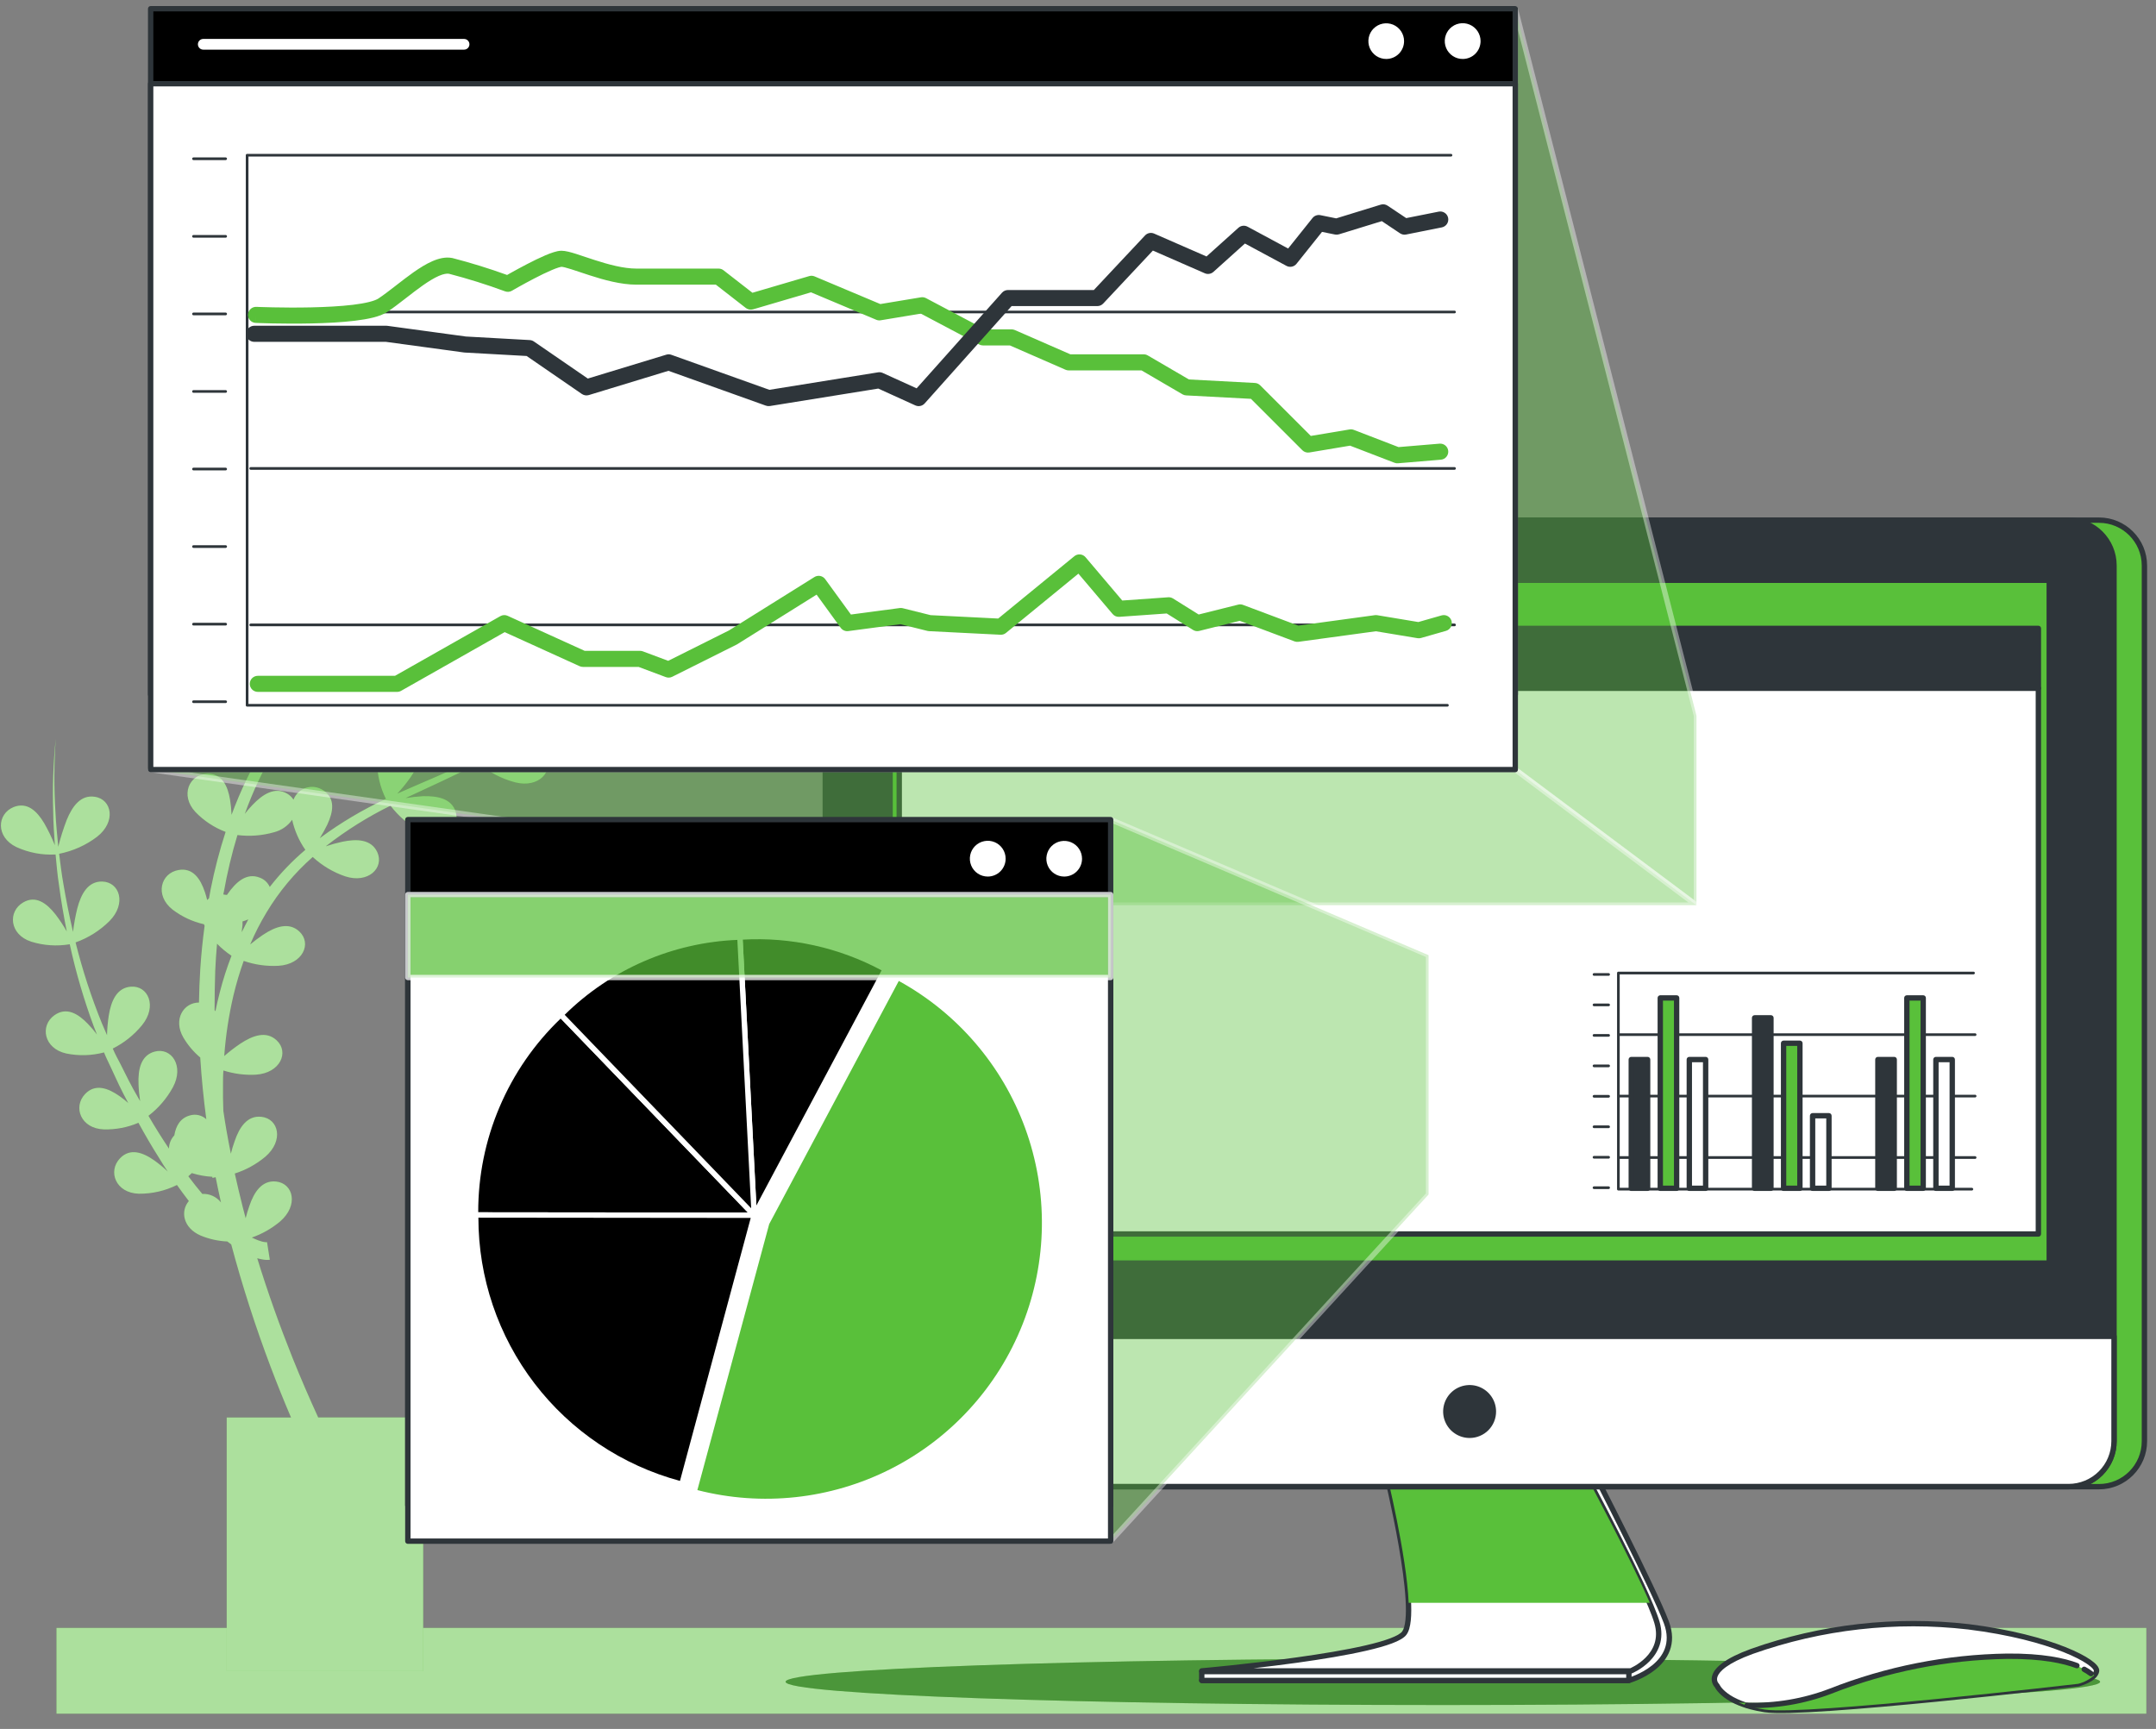 <svg width="101" height="81" viewBox="0 0 101 81" fill="none" xmlns="http://www.w3.org/2000/svg">
<rect x="0" y="0" width="101" height="81" fill="#808080" stroke="none"/>
<path d="M100.546 76.267H2.648V80.283H100.546V76.267Z" fill="#59C03A"/>
<path opacity="0.5" d="M100.546 76.267H2.648V80.283H100.546V76.267Z" fill="white"/>
<path d="M27.028 33.189C26.549 33.345 26.079 33.527 25.62 33.734C25.871 33.548 26.122 33.36 26.373 33.167C27.492 32.269 28.557 31.305 29.561 30.28C28.384 31.426 27.125 32.486 25.796 33.45C25.977 33.131 26.138 32.801 26.278 32.461C26.516 31.836 26.574 31.206 25.976 30.872C25.243 30.461 24.352 31.076 24.588 32.128C24.73 32.715 25.007 33.26 25.396 33.721C24.53 34.321 23.625 34.864 22.688 35.346L22.598 35.391C22.797 35.048 22.972 34.691 23.122 34.324C23.361 33.702 23.419 33.069 22.821 32.737C22.088 32.323 21.197 32.941 21.433 33.993C21.573 34.572 21.846 35.112 22.229 35.569C21.102 36.124 19.934 36.596 18.777 37.108L18.609 37.183C18.836 36.94 19.045 36.682 19.236 36.41C19.616 35.86 19.816 35.263 19.314 34.796C18.697 34.224 17.688 34.618 17.67 35.702C17.67 36.301 17.811 36.892 18.079 37.427C16.996 37.929 15.967 38.54 15.007 39.249L14.977 39.274C15.106 39.068 15.225 38.855 15.331 38.636C15.614 38.032 15.72 37.409 15.15 37.03C15.034 36.95 14.901 36.897 14.761 36.875C14.621 36.854 14.479 36.864 14.344 36.906C14.209 36.948 14.085 37.02 13.982 37.117C13.879 37.213 13.799 37.332 13.749 37.464C13.673 37.346 13.57 37.248 13.448 37.178C12.873 36.847 12.308 37.206 11.826 37.713C11.701 37.846 11.575 37.986 11.467 38.13C11.841 37.091 12.31 36.09 12.871 35.14C13.402 35.374 13.976 35.498 14.557 35.501C15.702 35.501 16.187 34.547 15.624 33.955C15.167 33.475 14.525 33.659 13.917 34.01C13.716 34.127 13.522 34.254 13.335 34.392C13.918 33.515 14.579 32.694 15.31 31.937C15.781 32.326 16.33 32.61 16.92 32.77C18.032 33.044 18.732 32.238 18.328 31.528C18.002 30.95 17.324 30.973 16.659 31.166C16.342 31.263 16.031 31.378 15.727 31.51C16.031 31.216 16.345 30.933 16.661 30.652C17.08 30.295 17.512 29.951 17.949 29.615C18.421 29.991 18.968 30.264 19.553 30.416C20.665 30.689 21.363 29.883 20.961 29.173C20.635 28.596 19.957 28.618 19.292 28.812C19.134 28.857 18.978 28.912 18.822 28.97C19.402 28.556 19.992 28.151 20.579 27.75L21.127 27.376C21.617 27.787 22.194 28.084 22.814 28.244C23.925 28.518 24.623 27.712 24.222 27.002C23.895 26.424 23.218 26.447 22.552 26.64C22.289 26.719 22.03 26.812 21.777 26.919V26.919C21.89 26.839 22.003 26.758 22.113 26.668C22.322 26.52 22.525 26.367 22.728 26.211C22.979 26.023 23.215 25.812 23.461 25.614C23.599 25.503 23.735 25.385 23.868 25.265C24.361 25.68 24.941 25.98 25.565 26.141C26.677 26.414 27.375 25.609 26.973 24.898C26.647 24.321 25.969 24.343 25.304 24.537C24.931 24.652 24.565 24.79 24.209 24.951V24.951C24.663 24.529 25.103 24.09 25.517 23.633L25.6 23.538C25.778 23.339 25.956 23.136 26.127 22.93C26.298 22.724 26.516 22.446 26.702 22.197C27.467 21.198 28.095 20.1 28.569 18.934C28.072 20.085 27.423 21.166 26.642 22.147C25.868 23.132 25.005 24.044 24.064 24.871L23.961 24.958C24.177 24.588 24.369 24.203 24.533 23.806C24.784 23.184 24.829 22.551 24.232 22.22C23.499 21.806 22.608 22.423 22.844 23.475C22.994 24.098 23.297 24.674 23.725 25.152L23.504 25.343L23.253 25.558C23.105 25.676 22.957 25.789 22.806 25.902L22.555 26.085C22.342 26.244 22.123 26.397 21.905 26.547L21.594 26.761L21.237 27.012C21.444 26.655 21.627 26.285 21.784 25.905C22.023 25.28 22.081 24.65 21.483 24.316C20.75 23.904 19.859 24.522 20.095 25.571C20.241 26.175 20.529 26.735 20.936 27.205L20.672 27.376L19.693 28.016L19.503 28.141L18.958 28.505L18.722 28.663C18.471 28.837 18.22 29.012 17.969 29.193C18.18 28.831 18.366 28.456 18.526 28.069C18.765 27.446 18.822 26.814 18.225 26.482C17.492 26.068 16.601 26.686 16.837 27.737C16.986 28.349 17.28 28.916 17.695 29.389C17.268 29.703 16.849 30.024 16.44 30.36C16.141 30.611 15.845 30.862 15.559 31.134C15.685 30.901 15.796 30.662 15.893 30.416C16.144 29.791 16.189 29.16 15.592 28.829C14.859 28.415 13.968 29.032 14.204 30.084C14.345 30.664 14.617 31.203 14.999 31.661C14.186 32.469 13.453 33.355 12.81 34.304C12.884 34.03 12.94 33.752 12.979 33.471C13.059 32.808 12.963 32.185 12.303 32.005C11.49 31.781 10.775 32.594 11.259 33.563C11.538 34.096 11.937 34.558 12.424 34.911C11.794 35.946 11.266 37.038 10.847 38.175C10.839 37.937 10.815 37.701 10.777 37.467C10.667 36.807 10.398 36.237 9.713 36.249C8.872 36.267 8.418 37.253 9.156 38.042C9.552 38.453 10.034 38.771 10.569 38.973C10.284 39.851 10.051 40.746 9.871 41.651C9.843 41.794 9.821 41.937 9.793 42.081C9.763 42.108 9.733 42.136 9.705 42.166C9.675 42.043 9.64 41.915 9.6 41.797C9.389 41.164 9.035 40.64 8.362 40.76C7.531 40.903 7.233 41.945 8.086 42.615C8.521 42.946 9.022 43.179 9.555 43.3L9.585 43.373C9.494 44.053 9.424 44.739 9.381 45.427C9.349 45.929 9.331 46.453 9.321 46.968C8.603 46.968 8.096 47.756 8.591 48.609C8.8 48.963 9.067 49.279 9.381 49.543C9.442 50.51 9.537 51.476 9.665 52.435C9.563 52.341 9.439 52.276 9.305 52.245C9.17 52.213 9.029 52.218 8.897 52.257C8.445 52.38 8.242 52.744 8.166 53.191C8.008 53.359 7.919 53.58 7.915 53.811C7.579 53.309 7.263 52.807 6.954 52.274C7.425 51.914 7.814 51.459 8.099 50.939C8.641 49.935 8.031 49.054 7.243 49.267C6.603 49.44 6.46 50.096 6.49 50.796C6.499 51.062 6.525 51.326 6.565 51.589C6.452 51.396 6.342 51.2 6.234 51.007C5.958 50.505 5.732 50.003 5.46 49.501C5.395 49.378 5.338 49.25 5.282 49.124C5.812 48.859 6.28 48.485 6.655 48.027C7.376 47.139 6.942 46.162 6.128 46.225C5.468 46.278 5.204 46.893 5.094 47.585C5.048 47.887 5.021 48.191 5.014 48.497L4.778 47.952C4.276 46.716 3.862 45.446 3.54 44.151C4.138 43.938 4.682 43.595 5.132 43.147C5.937 42.331 5.604 41.32 4.788 41.3C4.125 41.285 3.801 41.87 3.621 42.555C3.532 42.919 3.465 43.288 3.42 43.659C3.247 42.906 3.096 42.166 2.97 41.413C2.885 40.946 2.83 40.471 2.77 39.999C3.414 39.872 4.021 39.6 4.544 39.204C5.448 38.501 5.247 37.447 4.441 37.329C3.786 37.226 3.39 37.766 3.124 38.416C2.967 38.826 2.835 39.245 2.729 39.671C2.679 39.123 2.621 38.574 2.596 38.024C2.525 36.889 2.53 35.75 2.611 34.615C2.496 35.749 2.456 36.89 2.493 38.029C2.493 38.554 2.539 39.076 2.571 39.6C2.427 39.244 2.26 38.898 2.069 38.564C1.725 37.989 1.271 37.56 0.636 37.811C-0.142 38.132 -0.21 39.211 0.766 39.683C1.342 39.947 1.972 40.066 2.604 40.032C2.649 40.499 2.687 40.968 2.76 41.433C2.857 42.173 2.983 42.909 3.129 43.639C2.97 43.359 2.792 43.09 2.596 42.834C2.182 42.309 1.673 41.937 1.09 42.276C0.36 42.696 0.433 43.782 1.462 44.116C2.046 44.298 2.664 44.339 3.267 44.237C3.552 45.546 3.929 46.833 4.394 48.09L4.544 48.467C4.411 48.291 4.268 48.123 4.115 47.964C3.651 47.483 3.111 47.164 2.549 47.563C1.863 48.052 2.047 49.119 3.103 49.355C3.689 49.474 4.295 49.457 4.873 49.305C4.923 49.433 4.979 49.556 5.041 49.686C5.292 50.203 5.516 50.733 5.779 51.24L6.008 51.675C5.878 51.56 5.742 51.453 5.601 51.353C5.054 50.969 4.461 50.758 3.987 51.253C3.407 51.863 3.784 52.877 4.868 52.91C5.423 52.924 5.974 52.819 6.485 52.601C6.793 53.163 7.115 53.718 7.461 54.263C7.589 54.471 7.712 54.677 7.858 54.883C7.661 54.698 7.452 54.526 7.233 54.368C6.688 53.984 6.093 53.773 5.621 54.267C5.039 54.877 5.418 55.892 6.502 55.924C7.122 55.931 7.735 55.791 8.29 55.515C8.467 55.766 8.653 56.017 8.847 56.268C8.443 56.738 8.573 57.523 9.394 57.882C9.793 58.048 10.218 58.142 10.649 58.161L10.805 58.279L10.832 58.299C11.351 60.238 11.965 62.15 12.675 64.027C12.978 64.829 13.297 65.623 13.634 66.409H10.621V78.29H19.824V66.407H14.906C14.487 65.491 14.085 64.564 13.709 63.628C13.094 62.089 12.537 60.531 12.05 58.947C12.132 58.971 12.216 58.991 12.301 59.004C12.412 59.026 12.527 59.031 12.64 59.019L12.509 58.194H12.492H12.421C12.376 58.194 12.316 58.171 12.263 58.163C12.148 58.131 12.035 58.089 11.927 58.038L11.796 57.978C12.28 57.809 12.729 57.554 13.122 57.224C13.995 56.471 13.747 55.442 12.936 55.354C12.276 55.282 11.904 55.839 11.681 56.499C11.613 56.687 11.558 56.883 11.508 57.074C11.462 56.898 11.412 56.722 11.37 56.547C11.236 56.027 11.118 55.502 10.998 54.978C11.523 54.811 12.009 54.543 12.431 54.19C13.305 53.437 13.056 52.41 12.246 52.322C11.585 52.249 11.214 52.807 10.991 53.467C10.922 53.659 10.863 53.854 10.815 54.052C10.739 53.668 10.664 53.286 10.599 52.902C10.549 52.616 10.506 52.332 10.463 52.046C10.446 51.639 10.441 51.233 10.446 50.824C10.446 50.6 10.446 50.377 10.466 50.151C10.958 50.308 11.474 50.375 11.989 50.347C13.132 50.271 13.556 49.292 12.959 48.738C12.472 48.283 11.841 48.509 11.257 48.896C10.994 49.073 10.742 49.267 10.504 49.475C10.573 48.52 10.717 47.572 10.935 46.639C11.065 46.09 11.226 45.548 11.417 45.017C11.942 45.199 12.497 45.277 13.051 45.246C14.194 45.173 14.618 44.194 14.02 43.637C13.533 43.185 12.903 43.408 12.318 43.797C12.111 43.938 11.91 44.088 11.718 44.249C11.938 43.73 12.195 43.226 12.487 42.743C13.071 41.772 13.8 40.897 14.65 40.148C15.087 40.552 15.603 40.861 16.166 41.054C17.253 41.41 18.012 40.657 17.673 39.919C17.392 39.319 16.721 39.292 16.036 39.435C15.775 39.491 15.518 39.562 15.265 39.648L15.28 39.633C16.217 38.902 17.226 38.27 18.293 37.745C18.668 38.239 19.146 38.645 19.693 38.935C20.71 39.46 21.578 38.837 21.353 38.054C21.169 37.417 20.514 37.283 19.811 37.301C19.537 37.317 19.264 37.347 18.993 37.392C20.123 36.857 21.28 36.352 22.392 35.762L22.414 35.75C22.914 36.18 23.506 36.489 24.144 36.654C25.256 36.93 25.956 36.121 25.555 35.411C25.226 34.834 24.551 34.859 23.883 35.049C23.695 35.105 23.506 35.172 23.326 35.243C24.069 34.81 24.789 34.339 25.484 33.832L25.545 33.895C25.543 33.886 25.543 33.876 25.545 33.867C26.048 34.302 26.644 34.615 27.287 34.783C28.399 35.057 29.096 34.251 28.695 33.541C28.371 32.971 27.703 32.996 27.028 33.189ZM9.477 55.934C9.251 55.666 9.035 55.39 8.822 55.108C8.874 55.063 8.93 55.013 8.985 54.958C9.298 55.056 9.621 55.114 9.949 55.131C9.949 55.149 9.949 55.166 9.949 55.184L10.102 55.151C10.18 55.548 10.265 55.942 10.353 56.336C10.25 56.203 10.117 56.097 9.964 56.027C9.812 55.957 9.644 55.925 9.477 55.934V55.934ZM10.298 46.483C10.22 46.777 10.152 47.076 10.092 47.374C10.081 47.355 10.067 47.338 10.052 47.322C10.052 46.709 10.062 46.099 10.082 45.489C10.099 45.063 10.13 44.638 10.167 44.212C10.373 44.423 10.6 44.612 10.845 44.776C10.629 45.334 10.446 45.904 10.298 46.483V46.483ZM11.327 43.672C11.327 43.562 11.352 43.449 11.36 43.338C11.36 43.28 11.36 43.225 11.36 43.17C11.45 43.142 11.54 43.11 11.633 43.072C11.528 43.27 11.425 43.469 11.327 43.672ZM12.635 41.548C12.59 41.45 12.526 41.361 12.447 41.287C12.368 41.213 12.274 41.156 12.173 41.119C11.555 40.868 11.051 41.32 10.652 41.897L10.634 41.925H10.594C10.552 41.915 10.509 41.91 10.466 41.907C10.466 41.872 10.466 41.837 10.483 41.802C10.643 40.896 10.856 40.001 11.123 39.121C11.7 39.194 12.285 39.148 12.843 38.988C13.184 38.9 13.483 38.694 13.686 38.406C13.798 38.911 14.008 39.389 14.304 39.814C13.688 40.335 13.129 40.919 12.635 41.556V41.548Z" fill="#59C03A"/>
<path opacity="0.5" d="M27.028 33.189C26.549 33.345 26.079 33.527 25.62 33.734C25.871 33.548 26.122 33.36 26.373 33.167C27.492 32.269 28.557 31.305 29.561 30.28C28.384 31.426 27.125 32.486 25.796 33.45C25.977 33.131 26.138 32.801 26.278 32.461C26.516 31.836 26.574 31.206 25.976 30.872C25.243 30.461 24.352 31.076 24.588 32.128C24.73 32.715 25.007 33.26 25.396 33.721C24.53 34.321 23.625 34.864 22.688 35.346L22.598 35.391C22.797 35.048 22.972 34.691 23.122 34.324C23.361 33.702 23.419 33.069 22.821 32.737C22.088 32.323 21.197 32.941 21.433 33.993C21.573 34.572 21.846 35.112 22.229 35.569C21.102 36.124 19.934 36.596 18.777 37.108L18.609 37.183C18.836 36.94 19.045 36.682 19.236 36.41C19.616 35.86 19.816 35.263 19.314 34.796C18.697 34.224 17.688 34.618 17.67 35.702C17.67 36.301 17.811 36.892 18.079 37.427C16.996 37.929 15.967 38.54 15.007 39.249L14.977 39.274C15.106 39.068 15.225 38.855 15.331 38.636C15.614 38.032 15.72 37.409 15.15 37.03C15.034 36.95 14.901 36.897 14.761 36.875C14.621 36.854 14.479 36.864 14.344 36.906C14.209 36.948 14.085 37.02 13.982 37.117C13.879 37.213 13.799 37.332 13.749 37.464C13.673 37.346 13.57 37.248 13.448 37.178C12.873 36.847 12.308 37.206 11.826 37.713C11.701 37.846 11.575 37.986 11.467 38.13C11.841 37.091 12.31 36.09 12.871 35.14C13.402 35.374 13.976 35.498 14.557 35.501C15.702 35.501 16.187 34.547 15.624 33.955C15.167 33.475 14.525 33.659 13.917 34.01C13.716 34.127 13.522 34.254 13.335 34.392C13.918 33.515 14.579 32.694 15.31 31.937C15.781 32.326 16.33 32.61 16.92 32.77C18.032 33.044 18.732 32.238 18.328 31.528C18.002 30.95 17.324 30.973 16.659 31.166C16.342 31.263 16.031 31.378 15.727 31.51C16.031 31.216 16.345 30.933 16.661 30.652C17.08 30.295 17.512 29.951 17.949 29.615C18.421 29.991 18.968 30.264 19.553 30.416C20.665 30.689 21.363 29.883 20.961 29.173C20.635 28.596 19.957 28.618 19.292 28.812C19.134 28.857 18.978 28.912 18.822 28.97C19.402 28.556 19.992 28.151 20.579 27.75L21.127 27.376C21.617 27.787 22.194 28.084 22.814 28.244C23.925 28.518 24.623 27.712 24.222 27.002C23.895 26.424 23.218 26.447 22.552 26.64C22.289 26.719 22.03 26.812 21.777 26.919V26.919C21.89 26.839 22.003 26.758 22.113 26.668C22.322 26.52 22.525 26.367 22.728 26.211C22.979 26.023 23.215 25.812 23.461 25.614C23.599 25.503 23.735 25.385 23.868 25.265C24.361 25.68 24.941 25.98 25.565 26.141C26.677 26.414 27.375 25.609 26.973 24.898C26.647 24.321 25.969 24.343 25.304 24.537C24.931 24.652 24.565 24.79 24.209 24.951V24.951C24.663 24.529 25.103 24.09 25.517 23.633L25.6 23.538C25.778 23.339 25.956 23.136 26.127 22.93C26.298 22.724 26.516 22.446 26.702 22.197C27.467 21.198 28.095 20.1 28.569 18.934C28.072 20.085 27.423 21.166 26.642 22.147C25.868 23.132 25.005 24.044 24.064 24.871L23.961 24.958C24.177 24.588 24.369 24.203 24.533 23.806C24.784 23.184 24.829 22.551 24.232 22.22C23.499 21.806 22.608 22.423 22.844 23.475C22.994 24.098 23.297 24.674 23.725 25.152L23.504 25.343L23.253 25.558C23.105 25.676 22.957 25.789 22.806 25.902L22.555 26.085C22.342 26.244 22.123 26.397 21.905 26.547L21.594 26.761L21.237 27.012C21.444 26.655 21.627 26.285 21.784 25.905C22.023 25.28 22.081 24.65 21.483 24.316C20.75 23.904 19.859 24.522 20.095 25.571C20.241 26.175 20.529 26.735 20.936 27.205L20.672 27.376L19.693 28.016L19.503 28.141L18.958 28.505L18.722 28.663C18.471 28.837 18.22 29.012 17.969 29.193C18.18 28.831 18.366 28.456 18.526 28.069C18.765 27.446 18.822 26.814 18.225 26.482C17.492 26.068 16.601 26.686 16.837 27.737C16.986 28.349 17.28 28.916 17.695 29.389C17.268 29.703 16.849 30.024 16.44 30.36C16.141 30.611 15.845 30.862 15.559 31.134C15.685 30.901 15.796 30.662 15.893 30.416C16.144 29.791 16.189 29.16 15.592 28.829C14.859 28.415 13.968 29.032 14.204 30.084C14.345 30.664 14.617 31.203 14.999 31.661C14.186 32.469 13.453 33.355 12.81 34.304C12.884 34.03 12.94 33.752 12.979 33.471C13.059 32.808 12.963 32.185 12.303 32.005C11.49 31.781 10.775 32.594 11.259 33.563C11.538 34.096 11.937 34.558 12.424 34.911C11.794 35.946 11.266 37.038 10.847 38.175C10.839 37.937 10.815 37.701 10.777 37.467C10.667 36.807 10.398 36.237 9.713 36.249C8.872 36.267 8.418 37.253 9.156 38.042C9.552 38.453 10.034 38.771 10.569 38.973C10.284 39.851 10.051 40.746 9.871 41.651C9.843 41.794 9.821 41.937 9.793 42.081C9.763 42.108 9.733 42.136 9.705 42.166C9.675 42.043 9.64 41.915 9.6 41.797C9.389 41.164 9.035 40.64 8.362 40.76C7.531 40.903 7.233 41.945 8.086 42.615C8.521 42.946 9.022 43.179 9.555 43.3L9.585 43.373C9.494 44.053 9.424 44.739 9.381 45.427C9.349 45.929 9.331 46.453 9.321 46.968C8.603 46.968 8.096 47.756 8.591 48.609C8.8 48.963 9.067 49.279 9.381 49.543C9.442 50.51 9.537 51.476 9.665 52.435C9.563 52.341 9.439 52.276 9.305 52.245C9.17 52.213 9.029 52.218 8.897 52.257C8.445 52.38 8.242 52.744 8.166 53.191C8.008 53.359 7.919 53.58 7.915 53.811C7.579 53.309 7.263 52.807 6.954 52.274C7.425 51.914 7.814 51.459 8.099 50.939C8.641 49.935 8.031 49.054 7.243 49.267C6.603 49.44 6.46 50.096 6.49 50.796C6.499 51.062 6.525 51.326 6.565 51.589C6.452 51.396 6.342 51.2 6.234 51.007C5.958 50.505 5.732 50.003 5.46 49.501C5.395 49.378 5.338 49.25 5.282 49.124C5.812 48.859 6.28 48.485 6.655 48.027C7.376 47.139 6.942 46.162 6.128 46.225C5.468 46.278 5.204 46.893 5.094 47.585C5.048 47.887 5.021 48.191 5.014 48.497L4.778 47.952C4.276 46.716 3.862 45.446 3.54 44.151C4.138 43.938 4.682 43.595 5.132 43.147C5.937 42.331 5.604 41.32 4.788 41.3C4.125 41.285 3.801 41.87 3.621 42.555C3.532 42.919 3.465 43.288 3.42 43.659C3.247 42.906 3.096 42.166 2.97 41.413C2.885 40.946 2.83 40.471 2.77 39.999C3.414 39.872 4.021 39.6 4.544 39.204C5.448 38.501 5.247 37.447 4.441 37.329C3.786 37.226 3.39 37.766 3.124 38.416C2.967 38.826 2.835 39.245 2.729 39.671C2.679 39.123 2.621 38.574 2.596 38.024C2.525 36.889 2.53 35.75 2.611 34.615C2.496 35.749 2.456 36.89 2.493 38.029C2.493 38.554 2.539 39.076 2.571 39.6C2.427 39.244 2.26 38.898 2.069 38.564C1.725 37.989 1.271 37.56 0.636 37.811C-0.142 38.132 -0.21 39.211 0.766 39.683C1.342 39.947 1.972 40.066 2.604 40.032C2.649 40.499 2.687 40.968 2.76 41.433C2.857 42.173 2.983 42.909 3.129 43.639C2.97 43.359 2.792 43.09 2.596 42.834C2.182 42.309 1.673 41.937 1.09 42.276C0.36 42.696 0.433 43.782 1.462 44.116C2.046 44.298 2.664 44.339 3.267 44.237C3.552 45.546 3.929 46.833 4.394 48.09L4.544 48.467C4.411 48.291 4.268 48.123 4.115 47.964C3.651 47.483 3.111 47.164 2.549 47.563C1.863 48.052 2.047 49.119 3.103 49.355C3.689 49.474 4.295 49.457 4.873 49.305C4.923 49.433 4.979 49.556 5.041 49.686C5.292 50.203 5.516 50.733 5.779 51.24L6.008 51.675C5.878 51.56 5.742 51.453 5.601 51.353C5.054 50.969 4.461 50.758 3.987 51.253C3.407 51.863 3.784 52.877 4.868 52.91C5.423 52.924 5.974 52.819 6.485 52.601C6.793 53.163 7.115 53.718 7.461 54.263C7.589 54.471 7.712 54.677 7.858 54.883C7.661 54.698 7.452 54.526 7.233 54.368C6.688 53.984 6.093 53.773 5.621 54.267C5.039 54.877 5.418 55.892 6.502 55.924C7.122 55.931 7.735 55.791 8.29 55.515C8.467 55.766 8.653 56.017 8.847 56.268C8.443 56.738 8.573 57.523 9.394 57.882C9.793 58.048 10.218 58.142 10.649 58.161L10.805 58.279L10.832 58.299C11.351 60.238 11.965 62.15 12.675 64.027C12.978 64.829 13.297 65.623 13.634 66.409H10.621V78.29H19.824V66.407H14.906C14.487 65.491 14.085 64.564 13.709 63.628C13.094 62.089 12.537 60.531 12.05 58.947C12.132 58.971 12.216 58.991 12.301 59.004C12.412 59.026 12.527 59.031 12.64 59.019L12.509 58.194H12.492H12.421C12.376 58.194 12.316 58.171 12.263 58.163C12.148 58.131 12.035 58.089 11.927 58.038L11.796 57.978C12.28 57.809 12.729 57.554 13.122 57.224C13.995 56.471 13.747 55.442 12.936 55.354C12.276 55.282 11.904 55.839 11.681 56.499C11.613 56.687 11.558 56.883 11.508 57.074C11.462 56.898 11.412 56.722 11.37 56.547C11.236 56.027 11.118 55.502 10.998 54.978C11.523 54.811 12.009 54.543 12.431 54.19C13.305 53.437 13.056 52.41 12.246 52.322C11.585 52.249 11.214 52.807 10.991 53.467C10.922 53.659 10.863 53.854 10.815 54.052C10.739 53.668 10.664 53.286 10.599 52.902C10.549 52.616 10.506 52.332 10.463 52.046C10.446 51.639 10.441 51.233 10.446 50.824C10.446 50.6 10.446 50.377 10.466 50.151C10.958 50.308 11.474 50.375 11.989 50.347C13.132 50.271 13.556 49.292 12.959 48.738C12.472 48.283 11.841 48.509 11.257 48.896C10.994 49.073 10.742 49.267 10.504 49.475C10.573 48.52 10.717 47.572 10.935 46.639C11.065 46.09 11.226 45.548 11.417 45.017C11.942 45.199 12.497 45.277 13.051 45.246C14.194 45.173 14.618 44.194 14.02 43.637C13.533 43.185 12.903 43.408 12.318 43.797C12.111 43.938 11.91 44.088 11.718 44.249C11.938 43.73 12.195 43.226 12.487 42.743C13.071 41.772 13.8 40.897 14.65 40.148C15.087 40.552 15.603 40.861 16.166 41.054C17.253 41.41 18.012 40.657 17.673 39.919C17.392 39.319 16.721 39.292 16.036 39.435C15.775 39.491 15.518 39.562 15.265 39.648L15.28 39.633C16.217 38.902 17.226 38.27 18.293 37.745C18.668 38.239 19.146 38.645 19.693 38.935C20.71 39.46 21.578 38.837 21.353 38.054C21.169 37.417 20.514 37.283 19.811 37.301C19.537 37.317 19.264 37.347 18.993 37.392C20.123 36.857 21.28 36.352 22.392 35.762L22.414 35.75C22.914 36.18 23.506 36.489 24.144 36.654C25.256 36.93 25.956 36.121 25.555 35.411C25.226 34.834 24.551 34.859 23.883 35.049C23.695 35.105 23.506 35.172 23.326 35.243C24.069 34.81 24.789 34.339 25.484 33.832L25.545 33.895C25.543 33.886 25.543 33.876 25.545 33.867C26.048 34.302 26.644 34.615 27.287 34.783C28.399 35.057 29.096 34.251 28.695 33.541C28.371 32.971 27.703 32.996 27.028 33.189ZM9.477 55.934C9.251 55.666 9.035 55.39 8.822 55.108C8.874 55.063 8.93 55.013 8.985 54.958C9.298 55.056 9.621 55.114 9.949 55.131C9.949 55.149 9.949 55.166 9.949 55.184L10.102 55.151C10.18 55.548 10.265 55.942 10.353 56.336C10.25 56.203 10.117 56.097 9.964 56.027C9.812 55.957 9.644 55.925 9.477 55.934V55.934ZM10.298 46.483C10.22 46.777 10.152 47.076 10.092 47.374C10.081 47.355 10.067 47.338 10.052 47.322C10.052 46.709 10.062 46.099 10.082 45.489C10.099 45.063 10.13 44.638 10.167 44.212C10.373 44.423 10.6 44.612 10.845 44.776C10.629 45.334 10.446 45.904 10.298 46.483V46.483ZM11.327 43.672C11.327 43.562 11.352 43.449 11.36 43.338C11.36 43.28 11.36 43.225 11.36 43.17C11.45 43.142 11.54 43.11 11.633 43.072C11.528 43.27 11.425 43.469 11.327 43.672ZM12.635 41.548C12.59 41.45 12.526 41.361 12.447 41.287C12.368 41.213 12.274 41.156 12.173 41.119C11.555 40.868 11.051 41.32 10.652 41.897L10.634 41.925H10.594C10.552 41.915 10.509 41.91 10.466 41.907C10.466 41.872 10.466 41.837 10.483 41.802C10.643 40.896 10.856 40.001 11.123 39.121C11.7 39.194 12.285 39.148 12.843 38.988C13.184 38.9 13.483 38.694 13.686 38.406C13.798 38.911 14.008 39.389 14.304 39.814C13.688 40.335 13.129 40.919 12.635 41.556V41.548Z" fill="white"/>
<path d="M98.383 78.79C98.383 79.392 84.597 79.879 67.593 79.879C50.589 79.879 36.801 79.392 36.801 78.79C36.801 78.187 50.587 77.703 67.593 77.703C84.6 77.703 98.383 78.19 98.383 78.79Z" fill="#59C03A"/>
<path opacity="0.3" d="M98.383 78.79C98.383 79.392 84.597 79.879 67.593 79.879C50.589 79.879 36.801 79.392 36.801 78.79C36.801 78.187 50.587 77.703 67.593 77.703C84.6 77.703 98.383 78.19 98.383 78.79Z" fill="#2E353A"/>
<path d="M65.376 69.015C65.376 69.015 66.882 75.451 66.222 76.51C65.371 77.893 56.297 78.727 56.297 78.727H76.306C76.306 78.727 78.816 78.024 78.063 76.008C77.478 74.447 74.679 69.015 74.679 69.015H65.376Z" fill="white"/>
<path fill-rule="evenodd" clip-rule="evenodd" d="M65.278 68.937C65.302 68.907 65.338 68.889 65.377 68.889H74.68C74.727 68.889 74.77 68.915 74.791 68.957L74.68 69.015C74.791 68.957 74.791 68.957 74.791 68.957L74.792 68.958L74.823 69.019C74.843 69.059 74.874 69.118 74.913 69.194C74.99 69.346 75.102 69.564 75.238 69.831C75.51 70.365 75.878 71.093 76.264 71.87C77.036 73.421 77.886 75.176 78.181 75.964C78.379 76.494 78.365 76.947 78.224 77.327C78.084 77.704 77.824 77.998 77.546 78.221C77.267 78.444 76.967 78.6 76.737 78.7C76.621 78.751 76.523 78.787 76.454 78.811C76.419 78.823 76.391 78.832 76.371 78.838C76.362 78.841 76.354 78.843 76.349 78.845L76.343 78.847L76.341 78.847L76.34 78.847C76.34 78.847 76.34 78.847 76.306 78.727L76.34 78.847C76.329 78.851 76.318 78.852 76.306 78.852H56.297C56.23 78.852 56.175 78.799 56.172 78.732C56.169 78.665 56.219 78.608 56.286 78.602L56.297 78.727C56.286 78.602 56.286 78.602 56.286 78.602L56.312 78.599C56.329 78.598 56.354 78.595 56.387 78.592C56.454 78.586 56.552 78.576 56.676 78.563C56.925 78.538 57.283 78.5 57.714 78.45C58.577 78.35 59.736 78.203 60.921 78.013C62.107 77.823 63.315 77.59 64.279 77.319C64.761 77.184 65.178 77.04 65.499 76.889C65.825 76.735 66.03 76.584 66.116 76.444L66.116 76.444C66.182 76.338 66.229 76.148 66.251 75.874C66.272 75.605 66.268 75.273 66.244 74.9C66.196 74.154 66.07 73.255 65.924 72.386C65.777 71.518 65.61 70.682 65.479 70.063C65.414 69.753 65.358 69.498 65.318 69.321C65.298 69.232 65.282 69.162 65.271 69.115L65.259 69.061L65.256 69.048L65.255 69.043C65.255 69.043 65.255 69.043 65.377 69.015L65.255 69.043C65.246 69.006 65.255 68.967 65.278 68.937ZM65.534 69.14C65.543 69.176 65.552 69.218 65.563 69.266C65.603 69.444 65.659 69.7 65.725 70.011C65.856 70.632 66.024 71.471 66.171 72.344C66.318 73.217 66.445 74.125 66.494 74.884C66.519 75.263 66.524 75.608 66.501 75.894C66.479 76.174 66.429 76.417 66.329 76.576C66.202 76.782 65.938 76.959 65.605 77.116C65.267 77.275 64.835 77.424 64.347 77.561C63.37 77.835 62.15 78.07 60.961 78.261C60.114 78.397 59.282 78.511 58.56 78.601H76.288C76.291 78.6 76.294 78.599 76.297 78.598C76.314 78.593 76.339 78.585 76.372 78.574C76.436 78.552 76.528 78.517 76.636 78.47C76.854 78.376 77.133 78.23 77.389 78.025C77.644 77.821 77.87 77.561 77.989 77.24C78.107 76.921 78.124 76.53 77.946 76.052C77.656 75.279 76.814 73.537 76.04 71.982C75.654 71.206 75.286 70.478 75.014 69.945C74.879 69.678 74.767 69.46 74.689 69.308C74.653 69.237 74.624 69.18 74.603 69.14H65.534Z" fill="#2E353A"/>
<path d="M64.939 69.015C64.939 69.015 66.536 75.506 65.785 76.51C65.035 77.514 56.297 78.28 56.297 78.28H76.398C76.398 78.28 78.09 77.597 77.621 76.008C77.152 74.419 74.24 69.015 74.24 69.015H64.939Z" fill="white"/>
<path fill-rule="evenodd" clip-rule="evenodd" d="M64.841 68.937C64.865 68.907 64.901 68.889 64.94 68.889H74.24C74.286 68.889 74.329 68.915 74.351 68.955L74.24 69.015C74.351 68.955 74.351 68.955 74.351 68.955L74.351 68.955L74.384 69.016C74.405 69.056 74.437 69.115 74.477 69.191C74.558 69.342 74.673 69.559 74.814 69.825C75.094 70.357 75.473 71.083 75.867 71.859C76.651 73.404 77.503 75.164 77.742 75.972C77.993 76.822 77.662 77.436 77.276 77.828C77.084 78.023 76.877 78.164 76.72 78.257C76.641 78.303 76.573 78.337 76.525 78.361C76.501 78.372 76.482 78.381 76.468 78.387C76.462 78.39 76.456 78.392 76.453 78.394L76.448 78.395L76.447 78.396L76.446 78.396C76.446 78.396 76.446 78.396 76.399 78.28L76.446 78.396C76.431 78.402 76.415 78.405 76.399 78.405H56.297C56.23 78.405 56.175 78.352 56.172 78.285C56.169 78.218 56.219 78.161 56.286 78.155L56.297 78.28C56.286 78.155 56.286 78.155 56.286 78.155L56.311 78.153C56.328 78.151 56.352 78.149 56.384 78.146C56.448 78.14 56.542 78.131 56.662 78.12C56.903 78.097 57.246 78.063 57.661 78.02C58.491 77.932 59.606 77.805 60.743 77.647C61.881 77.489 63.039 77.3 63.959 77.088C64.418 76.982 64.815 76.871 65.118 76.757C65.27 76.7 65.396 76.643 65.493 76.587C65.592 76.53 65.653 76.478 65.685 76.435C65.758 76.338 65.812 76.156 65.84 75.887C65.867 75.623 65.867 75.294 65.845 74.923C65.801 74.18 65.673 73.28 65.521 72.407C65.369 71.536 65.193 70.695 65.055 70.072C64.986 69.76 64.927 69.503 64.885 69.324C64.864 69.235 64.847 69.165 64.836 69.117C64.83 69.093 64.826 69.075 64.823 69.063L64.818 69.045C64.818 69.045 64.818 69.045 64.94 69.015L64.818 69.045C64.809 69.007 64.817 68.968 64.841 68.937ZM65.099 69.14C65.108 69.177 65.118 69.219 65.129 69.267C65.172 69.447 65.231 69.705 65.3 70.018C65.439 70.643 65.615 71.488 65.768 72.364C65.921 73.24 66.051 74.151 66.096 74.908C66.118 75.286 66.119 75.63 66.09 75.913C66.061 76.19 66.002 76.431 65.886 76.585C65.825 76.668 65.73 76.74 65.618 76.804C65.505 76.87 65.366 76.932 65.207 76.992C64.889 77.112 64.48 77.225 64.015 77.332C63.085 77.547 61.918 77.737 60.778 77.896C60.065 77.995 59.362 78.082 58.732 78.154H76.373C76.384 78.15 76.399 78.143 76.416 78.134C76.459 78.114 76.52 78.082 76.593 78.04C76.737 77.955 76.925 77.826 77.097 77.652C77.439 77.305 77.719 76.783 77.501 76.044C77.27 75.263 76.432 73.526 75.643 71.972C75.25 71.198 74.872 70.474 74.592 69.942C74.451 69.677 74.336 69.46 74.256 69.309C74.217 69.237 74.186 69.18 74.165 69.14H65.099Z" fill="#2E353A"/>
<g style="mix-blend-mode:multiply">
<path d="M74.241 69.015H64.953C64.953 69.015 65.897 72.86 65.99 75.089H77.286C76.359 72.946 74.241 69.015 74.241 69.015Z" fill="#59C03A"/>
</g>
<path d="M76.306 78.312H56.297V78.727H76.306V78.312Z" fill="white"/>
<path fill-rule="evenodd" clip-rule="evenodd" d="M56.172 78.312C56.172 78.243 56.228 78.187 56.297 78.187H76.306C76.376 78.187 76.432 78.243 76.432 78.312V78.727C76.432 78.796 76.376 78.852 76.306 78.852H56.297C56.228 78.852 56.172 78.796 56.172 78.727V78.312ZM56.423 78.438V78.601H76.181V78.438H56.423Z" fill="#2E353A"/>
<path d="M98.328 24.368H42.213C41.037 24.368 40.084 25.321 40.084 26.497V67.521C40.084 68.697 41.037 69.65 42.213 69.65H98.328C99.504 69.65 100.457 68.697 100.457 67.521V26.497C100.457 25.321 99.504 24.368 98.328 24.368Z" fill="#59C03A"/>
<path fill-rule="evenodd" clip-rule="evenodd" d="M42.213 24.494C41.107 24.494 40.21 25.391 40.21 26.497V67.521C40.21 68.627 41.107 69.524 42.213 69.524H98.329C99.435 69.524 100.332 68.627 100.332 67.521V26.497C100.332 25.391 99.435 24.494 98.329 24.494H42.213ZM39.959 26.497C39.959 25.252 40.968 24.243 42.213 24.243H98.329C99.574 24.243 100.583 25.252 100.583 26.497V67.521C100.583 68.766 99.574 69.775 98.329 69.775H42.213C40.968 69.775 39.959 68.766 39.959 67.521V26.497Z" fill="#2E353A"/>
<path d="M96.904 24.368H40.789C39.613 24.368 38.66 25.321 38.66 26.497V67.521C38.66 68.697 39.613 69.65 40.789 69.65H96.904C98.08 69.65 99.033 68.697 99.033 67.521V26.497C99.033 25.321 98.08 24.368 96.904 24.368Z" fill="#2E353A"/>
<path fill-rule="evenodd" clip-rule="evenodd" d="M40.789 24.494C39.683 24.494 38.786 25.391 38.786 26.497V67.521C38.786 68.628 39.683 69.524 40.789 69.524H96.905C98.011 69.524 98.908 68.628 98.908 67.521V26.497C98.908 25.391 98.011 24.494 96.905 24.494H40.789ZM38.535 26.497C38.535 25.252 39.544 24.243 40.789 24.243H96.905C98.15 24.243 99.159 25.252 99.159 26.497V67.521C99.159 68.766 98.15 69.775 96.905 69.775H40.789C39.544 69.775 38.535 68.766 38.535 67.521V26.497Z" fill="#2E353A"/>
<path d="M38.66 62.609H99.033V67.516C99.033 68.081 98.809 68.622 98.409 69.021C98.01 69.421 97.469 69.645 96.904 69.645H40.789C40.224 69.645 39.683 69.421 39.284 69.021C38.884 68.622 38.66 68.081 38.66 67.516V62.609Z" fill="white"/>
<path fill-rule="evenodd" clip-rule="evenodd" d="M38.535 62.609C38.535 62.539 38.591 62.483 38.661 62.483H99.034C99.103 62.483 99.159 62.539 99.159 62.609V67.516C99.159 68.114 98.921 68.687 98.499 69.11C98.076 69.533 97.503 69.77 96.905 69.77H40.789C40.191 69.77 39.618 69.533 39.195 69.11C38.773 68.687 38.535 68.114 38.535 67.516V62.609ZM38.786 62.734V67.516C38.786 68.047 38.997 68.557 39.373 68.933C39.748 69.308 40.258 69.519 40.789 69.519H96.905C97.436 69.519 97.946 69.308 98.321 68.933C98.697 68.557 98.908 68.047 98.908 67.516V62.734H38.786Z" fill="#2E353A"/>
<path d="M95.998 27.185H41.697V59.175H95.998V27.185Z" fill="#59C03A"/>
<path fill-rule="evenodd" clip-rule="evenodd" d="M41.572 27.185C41.572 27.116 41.629 27.059 41.698 27.059H95.998C96.068 27.059 96.124 27.116 96.124 27.185V59.175C96.124 59.244 96.068 59.3 95.998 59.3H41.698C41.629 59.3 41.572 59.244 41.572 59.175V27.185ZM41.823 27.31V59.049H95.873V27.31H41.823Z" fill="#2E353A"/>
<path d="M69.96 66.128C69.96 65.907 69.894 65.692 69.772 65.508C69.649 65.325 69.475 65.182 69.271 65.098C69.067 65.014 68.843 64.992 68.627 65.035C68.41 65.078 68.212 65.185 68.056 65.341C67.9 65.497 67.794 65.696 67.752 65.912C67.709 66.128 67.731 66.353 67.816 66.556C67.901 66.76 68.044 66.934 68.228 67.056C68.411 67.178 68.627 67.243 68.847 67.243C68.994 67.243 69.139 67.214 69.274 67.158C69.409 67.102 69.531 67.019 69.635 66.916C69.738 66.812 69.82 66.689 69.876 66.554C69.931 66.419 69.96 66.274 69.96 66.128V66.128Z" fill="#2E353A"/>
<path fill-rule="evenodd" clip-rule="evenodd" d="M68.603 64.912C68.843 64.864 69.093 64.888 69.319 64.982C69.546 65.076 69.74 65.235 69.876 65.439C70.013 65.643 70.085 65.882 70.085 66.128C70.086 66.29 70.054 66.452 69.992 66.602C69.93 66.753 69.839 66.889 69.724 67.005C69.609 67.12 69.473 67.211 69.322 67.273C69.172 67.336 69.011 67.368 68.848 67.368L68.848 67.243L68.848 67.368C68.848 67.368 68.848 67.368 68.848 67.368C68.603 67.368 68.363 67.296 68.159 67.16C67.954 67.025 67.795 66.831 67.701 66.605C67.606 66.378 67.581 66.129 67.629 65.888C67.677 65.647 67.794 65.426 67.968 65.252C68.141 65.078 68.362 64.96 68.603 64.912ZM69.96 66.128L70.085 66.128C70.085 66.128 70.085 66.128 70.085 66.128C70.085 66.128 70.085 66.128 70.085 66.128L69.96 66.128Z" fill="#2E353A"/>
<path d="M95.489 29.439H42.125V32.243H95.489V29.439Z" fill="#2E353A"/>
<path fill-rule="evenodd" clip-rule="evenodd" d="M42 29.439C42 29.37 42.056 29.314 42.126 29.314H95.49C95.559 29.314 95.615 29.37 95.615 29.439V32.243C95.615 32.312 95.559 32.368 95.49 32.368H42.126C42.056 32.368 42 32.312 42 32.243V29.439ZM42.251 29.564V32.117H95.364V29.564H42.251Z" fill="#2E353A"/>
<path d="M50.928 32.245L50.291 30.513H42.125V32.245V34.542V57.812H95.489V32.245H50.928Z" fill="white"/>
<path fill-rule="evenodd" clip-rule="evenodd" d="M42 30.513C42 30.444 42.056 30.388 42.126 30.388H50.291C50.344 30.388 50.391 30.421 50.409 30.47L51.016 32.12H95.49C95.559 32.12 95.615 32.176 95.615 32.245V57.812C95.615 57.881 95.559 57.937 95.49 57.937H42.126C42.056 57.937 42 57.881 42 57.812V30.513ZM42.251 30.639V57.686H95.364V32.371H50.929C50.876 32.371 50.829 32.338 50.811 32.289L50.204 30.639H42.251Z" fill="#2E353A"/>
<path d="M80.437 78.973C80.437 78.973 80.781 79.803 82.676 80.092C84.572 80.381 97.353 78.885 97.353 78.885C97.353 78.885 98.157 78.684 98.214 78.282C98.272 77.881 96.146 76.703 92.213 76.214C88.79 75.821 85.322 76.214 82.074 77.364C79.634 78.255 80.437 78.973 80.437 78.973Z" fill="white"/>
<path fill-rule="evenodd" clip-rule="evenodd" d="M82.032 77.245C85.299 76.09 88.785 75.694 92.227 76.089L92.228 76.089C94.204 76.335 95.73 76.754 96.757 77.165C97.27 77.369 97.663 77.574 97.926 77.755C98.057 77.846 98.161 77.934 98.231 78.017C98.297 78.095 98.354 78.194 98.339 78.3C98.319 78.441 98.235 78.553 98.14 78.639C98.044 78.725 97.927 78.794 97.817 78.847C97.707 78.9 97.599 78.94 97.52 78.966C97.48 78.98 97.446 78.989 97.423 78.996C97.411 78.999 97.402 79.002 97.395 79.004L97.388 79.006L97.385 79.006L97.385 79.007L97.384 79.007C97.384 79.007 97.384 79.007 97.354 78.885C97.368 79.01 97.368 79.01 97.368 79.01L97.224 79.026C97.13 79.037 96.992 79.053 96.815 79.073C96.462 79.114 95.955 79.171 95.341 79.239C94.113 79.375 92.455 79.553 90.738 79.722C89.022 79.891 87.245 80.051 85.778 80.151C85.045 80.2 84.388 80.235 83.855 80.249C83.324 80.262 82.907 80.254 82.658 80.216C81.694 80.069 81.113 79.783 80.771 79.524C80.6 79.395 80.489 79.274 80.421 79.182C80.386 79.137 80.362 79.098 80.347 79.07C80.341 79.061 80.337 79.053 80.334 79.046C80.327 79.039 80.319 79.03 80.31 79.019C80.288 78.991 80.26 78.951 80.236 78.899C80.188 78.793 80.158 78.641 80.223 78.46C80.287 78.282 80.436 78.091 80.716 77.889C80.996 77.687 81.415 77.471 82.031 77.246L82.032 77.245ZM80.522 78.879L80.522 78.88C80.536 78.892 80.546 78.907 80.553 78.924C80.553 78.924 80.553 78.924 80.553 78.924C80.553 78.924 80.554 78.925 80.555 78.927C80.557 78.931 80.56 78.938 80.566 78.947C80.576 78.966 80.594 78.995 80.621 79.032C80.676 79.105 80.77 79.209 80.922 79.324C81.226 79.553 81.765 79.826 82.696 79.968C82.92 80.002 83.317 80.011 83.848 79.998C84.377 79.984 85.03 79.95 85.761 79.9C87.224 79.801 88.998 79.641 90.714 79.472C92.429 79.303 94.086 79.125 95.313 78.989C95.927 78.921 96.434 78.864 96.787 78.824C96.963 78.804 97.102 78.788 97.195 78.777L97.33 78.761L97.331 78.761C97.331 78.761 97.331 78.761 97.331 78.761C97.336 78.76 97.344 78.758 97.354 78.755C97.375 78.749 97.405 78.74 97.441 78.728C97.514 78.704 97.611 78.668 97.708 78.621C97.807 78.574 97.901 78.517 97.972 78.453C98.044 78.388 98.082 78.325 98.091 78.264C98.091 78.265 98.091 78.265 98.091 78.265C98.09 78.265 98.089 78.239 98.039 78.179C97.989 78.119 97.905 78.046 97.783 77.962C97.541 77.794 97.167 77.599 96.664 77.398C95.66 76.997 94.156 76.582 92.198 76.339C88.794 75.948 85.347 76.339 82.117 77.482C81.513 77.702 81.118 77.909 80.863 78.093C80.607 78.277 80.5 78.431 80.459 78.545C80.42 78.654 80.439 78.738 80.464 78.794C80.478 78.824 80.494 78.846 80.506 78.861C80.512 78.869 80.517 78.874 80.519 78.877C80.521 78.879 80.522 78.88 80.522 78.88M80.553 78.924L80.553 78.924L80.553 78.924M97.354 78.885L97.368 79.01C97.374 79.009 97.379 79.008 97.384 79.007L97.354 78.885Z" fill="#2E353A"/>
<g style="mix-blend-mode:multiply">
<path d="M95.148 77.564C94.294 77.564 92.364 77.655 90.793 77.79C89.221 77.926 86.618 78.912 85.182 79.404C83.746 79.896 81.457 79.766 81.457 79.766C81.849 79.925 82.258 80.035 82.677 80.092C84.572 80.378 97.354 78.885 97.354 78.885C97.634 78.815 97.893 78.677 98.107 78.483C97.296 77.896 95.846 77.564 95.148 77.564Z" fill="#59C03A"/>
</g>
<path fill-rule="evenodd" clip-rule="evenodd" d="M97.524 78.146C97.556 78.085 97.632 78.061 97.694 78.093C97.812 78.155 97.924 78.227 98.03 78.308C98.085 78.35 98.096 78.429 98.054 78.484C98.012 78.539 97.933 78.55 97.878 78.508C97.783 78.435 97.683 78.371 97.577 78.316C97.516 78.283 97.492 78.207 97.524 78.146Z" fill="#2E353A"/>
<path fill-rule="evenodd" clip-rule="evenodd" d="M97.252 78.151C96.665 77.93 95.672 77.705 94.035 77.718C91.213 77.762 88.422 78.314 85.796 79.348L85.794 79.349L85.794 79.349C84.534 79.83 83.191 80.057 81.843 80.017C81.773 80.015 81.719 79.957 81.721 79.888C81.723 79.818 81.781 79.764 81.85 79.766C83.165 79.805 84.475 79.584 85.704 79.114C88.358 78.069 91.179 77.511 94.031 77.467L94.032 77.467L94.032 77.467C95.693 77.454 96.718 77.681 97.341 77.916C97.406 77.941 97.438 78.013 97.414 78.078C97.389 78.143 97.317 78.176 97.252 78.151Z" fill="#2E353A"/>
<path fill-rule="evenodd" clip-rule="evenodd" d="M75.752 45.585C75.752 45.55 75.78 45.522 75.815 45.522H92.452C92.487 45.522 92.515 45.55 92.515 45.585C92.515 45.62 92.487 45.648 92.452 45.648H75.877V55.648H92.374C92.409 55.648 92.437 55.676 92.437 55.711C92.437 55.746 92.409 55.774 92.374 55.774H75.815C75.78 55.774 75.752 55.746 75.752 55.711V45.585Z" fill="#2E353A"/>
<path fill-rule="evenodd" clip-rule="evenodd" d="M75.826 48.472C75.826 48.437 75.854 48.409 75.889 48.409H92.526C92.561 48.409 92.589 48.437 92.589 48.472C92.589 48.506 92.561 48.534 92.526 48.534H75.889C75.854 48.534 75.826 48.506 75.826 48.472Z" fill="#2E353A"/>
<path fill-rule="evenodd" clip-rule="evenodd" d="M75.826 51.351C75.826 51.316 75.854 51.288 75.889 51.288H92.526C92.561 51.288 92.589 51.316 92.589 51.351C92.589 51.385 92.561 51.413 92.526 51.413H75.889C75.854 51.413 75.826 51.385 75.826 51.351Z" fill="#2E353A"/>
<path fill-rule="evenodd" clip-rule="evenodd" d="M75.826 54.23C75.826 54.195 75.854 54.167 75.889 54.167H92.526C92.561 54.167 92.589 54.195 92.589 54.23C92.589 54.265 92.561 54.293 92.526 54.293H75.889C75.854 54.293 75.826 54.265 75.826 54.23Z" fill="#2E353A"/>
<path fill-rule="evenodd" clip-rule="evenodd" d="M74.611 45.653C74.611 45.618 74.639 45.59 74.674 45.59H75.357C75.391 45.59 75.42 45.618 75.42 45.653C75.42 45.687 75.391 45.715 75.357 45.715H74.674C74.639 45.715 74.611 45.687 74.611 45.653Z" fill="#2E353A"/>
<path fill-rule="evenodd" clip-rule="evenodd" d="M74.611 47.078C74.611 47.044 74.639 47.016 74.674 47.016H75.357C75.391 47.016 75.42 47.044 75.42 47.078C75.42 47.113 75.391 47.141 75.357 47.141H74.674C74.639 47.141 74.611 47.113 74.611 47.078Z" fill="#2E353A"/>
<path fill-rule="evenodd" clip-rule="evenodd" d="M74.611 48.507C74.611 48.472 74.639 48.444 74.674 48.444H75.357C75.391 48.444 75.42 48.472 75.42 48.507C75.42 48.541 75.391 48.569 75.357 48.569H74.674C74.639 48.569 74.611 48.541 74.611 48.507Z" fill="#2E353A"/>
<path fill-rule="evenodd" clip-rule="evenodd" d="M74.611 49.935C74.611 49.9 74.639 49.872 74.674 49.872H75.357C75.391 49.872 75.42 49.9 75.42 49.935C75.42 49.97 75.391 49.998 75.357 49.998H74.674C74.639 49.998 74.611 49.97 74.611 49.935Z" fill="#2E353A"/>
<path fill-rule="evenodd" clip-rule="evenodd" d="M74.611 51.361C74.611 51.326 74.639 51.298 74.674 51.298H75.357C75.391 51.298 75.42 51.326 75.42 51.361C75.42 51.395 75.391 51.423 75.357 51.423H74.674C74.639 51.423 74.611 51.395 74.611 51.361Z" fill="#2E353A"/>
<path fill-rule="evenodd" clip-rule="evenodd" d="M74.611 52.789C74.611 52.754 74.639 52.726 74.674 52.726H75.357C75.391 52.726 75.42 52.754 75.42 52.789C75.42 52.824 75.391 52.852 75.357 52.852H74.674C74.639 52.852 74.611 52.824 74.611 52.789Z" fill="#2E353A"/>
<path fill-rule="evenodd" clip-rule="evenodd" d="M74.611 54.217C74.611 54.183 74.639 54.154 74.674 54.154H75.357C75.391 54.154 75.42 54.183 75.42 54.217C75.42 54.252 75.391 54.28 75.357 54.28H74.674C74.639 54.28 74.611 54.252 74.611 54.217Z" fill="#2E353A"/>
<path fill-rule="evenodd" clip-rule="evenodd" d="M74.611 55.643C74.611 55.608 74.639 55.58 74.674 55.58H75.357C75.391 55.58 75.42 55.608 75.42 55.643C75.42 55.678 75.391 55.706 75.357 55.706H74.674C74.639 55.706 74.611 55.678 74.611 55.643Z" fill="#2E353A"/>
<path d="M77.184 49.639H76.418V55.671H77.184V49.639Z" fill="#2E353A"/>
<path fill-rule="evenodd" clip-rule="evenodd" d="M76.293 49.639C76.293 49.569 76.349 49.513 76.418 49.513H77.184C77.253 49.513 77.31 49.569 77.31 49.639V55.671C77.31 55.74 77.253 55.796 77.184 55.796H76.418C76.349 55.796 76.293 55.74 76.293 55.671V49.639ZM76.544 49.764V55.545H77.059V49.764H76.544Z" fill="#2E353A"/>
<path d="M78.543 46.752H77.777V55.671H78.543V46.752Z" fill="#59C03A"/>
<path fill-rule="evenodd" clip-rule="evenodd" d="M77.652 46.752C77.652 46.683 77.709 46.627 77.778 46.627H78.543C78.613 46.627 78.669 46.683 78.669 46.752V55.671C78.669 55.74 78.613 55.796 78.543 55.796H77.778C77.709 55.796 77.652 55.74 77.652 55.671V46.752ZM77.903 46.878V55.545H78.418V46.878H77.903Z" fill="#2E353A"/>
<path d="M79.902 49.639H79.137V55.671H79.902V49.639Z" fill="white"/>
<path fill-rule="evenodd" clip-rule="evenodd" d="M79.012 49.639C79.012 49.569 79.068 49.513 79.137 49.513H79.903C79.972 49.513 80.028 49.569 80.028 49.639V55.671C80.028 55.74 79.972 55.796 79.903 55.796H79.137C79.068 55.796 79.012 55.74 79.012 55.671V49.639ZM79.263 49.764V55.545H79.777V49.764H79.263Z" fill="#2E353A"/>
<path d="M82.961 47.686H82.195V55.671H82.961V47.686Z" fill="#2E353A"/>
<path fill-rule="evenodd" clip-rule="evenodd" d="M82.07 47.686C82.07 47.617 82.126 47.56 82.196 47.56H82.961C83.031 47.56 83.087 47.617 83.087 47.686V55.671C83.087 55.74 83.031 55.796 82.961 55.796H82.196C82.126 55.796 82.07 55.74 82.07 55.671V47.686ZM82.321 47.811V55.545H82.836V47.811H82.321Z" fill="#2E353A"/>
<path d="M84.318 48.876H83.553V55.671H84.318V48.876Z" fill="#59C03A"/>
<path fill-rule="evenodd" clip-rule="evenodd" d="M83.428 48.876C83.428 48.806 83.484 48.75 83.553 48.75H84.319C84.388 48.75 84.444 48.806 84.444 48.876V55.671C84.444 55.74 84.388 55.796 84.319 55.796H83.553C83.484 55.796 83.428 55.74 83.428 55.671V48.876ZM83.679 49.001V55.545H84.193V49.001H83.679Z" fill="#2E353A"/>
<path d="M85.68 52.272H84.914V55.671H85.68V52.272Z" fill="white"/>
<path fill-rule="evenodd" clip-rule="evenodd" d="M84.787 52.272C84.787 52.203 84.843 52.146 84.913 52.146H85.678C85.748 52.146 85.804 52.203 85.804 52.272V55.671C85.804 55.74 85.748 55.796 85.678 55.796H84.913C84.843 55.796 84.787 55.74 84.787 55.671V52.272ZM85.038 52.397V55.545H85.553V52.397H85.038Z" fill="#2E353A"/>
<path d="M88.736 49.639H87.971V55.671H88.736V49.639Z" fill="#2E353A"/>
<path fill-rule="evenodd" clip-rule="evenodd" d="M87.846 49.639C87.846 49.569 87.902 49.513 87.971 49.513H88.737C88.806 49.513 88.862 49.569 88.862 49.639V55.671C88.862 55.74 88.806 55.796 88.737 55.796H87.971C87.902 55.796 87.846 55.74 87.846 55.671V49.639ZM88.097 49.764V55.545H88.611V49.764H88.097Z" fill="#2E353A"/>
<path d="M90.094 46.752H89.328V55.671H90.094V46.752Z" fill="#59C03A"/>
<path fill-rule="evenodd" clip-rule="evenodd" d="M89.203 46.752C89.203 46.683 89.259 46.627 89.329 46.627H90.094C90.164 46.627 90.22 46.683 90.22 46.752V55.671C90.22 55.74 90.164 55.796 90.094 55.796H89.329C89.259 55.796 89.203 55.74 89.203 55.671V46.752ZM89.454 46.878V55.545H89.969V46.878H89.454Z" fill="#2E353A"/>
<path d="M91.455 49.639H90.689V55.671H91.455V49.639Z" fill="white"/>
<path fill-rule="evenodd" clip-rule="evenodd" d="M90.564 49.639C90.564 49.569 90.621 49.513 90.69 49.513H91.456C91.525 49.513 91.581 49.569 91.581 49.639V55.671C91.581 55.74 91.525 55.796 91.456 55.796H90.69C90.621 55.796 90.564 55.74 90.564 55.671V49.639ZM90.816 49.764V55.545H91.33V49.764H90.816Z" fill="#2E353A"/>
<path opacity="0.4" d="M70.984 36.053L79.474 42.407V33.536L70.984 0.409V36.053Z" fill="#59C03A"/>
<path opacity="0.4" fill-rule="evenodd" clip-rule="evenodd" d="M70.969 0.284C71.032 0.276 71.091 0.316 71.106 0.378L79.596 33.505C79.599 33.515 79.6 33.525 79.6 33.536V42.407C79.6 42.454 79.573 42.498 79.531 42.519C79.488 42.54 79.437 42.536 79.399 42.507L70.91 36.154C70.878 36.13 70.859 36.093 70.859 36.054V0.409C70.859 0.345 70.906 0.292 70.969 0.284ZM71.11 1.404V35.991L79.349 42.156V33.552L71.11 1.404Z" fill="white"/>
<path opacity="0.4" d="M79.473 42.407H51.861L7.057 36.054H70.984L79.473 42.407Z" fill="#59C03A"/>
<path opacity="0.4" fill-rule="evenodd" clip-rule="evenodd" d="M6.932 36.045C6.937 35.979 6.991 35.928 7.057 35.928H70.984C71.011 35.928 71.038 35.937 71.06 35.953L79.549 42.306C79.592 42.339 79.61 42.395 79.593 42.446C79.576 42.498 79.528 42.532 79.474 42.532H51.862C51.856 42.532 51.85 42.532 51.844 42.531L7.04 36.178C6.974 36.169 6.927 36.11 6.932 36.045ZM8.836 36.179L51.871 42.281H79.097L70.943 36.179H8.836Z" fill="white"/>
<path d="M70.984 0.409H7.057V32.539H70.984V0.409Z" fill="black"/>
<path fill-rule="evenodd" clip-rule="evenodd" d="M6.932 0.409C6.932 0.339 6.988 0.283 7.057 0.283H70.984C71.054 0.283 71.11 0.339 71.11 0.409V32.539C71.11 32.609 71.054 32.665 70.984 32.665H7.057C6.988 32.665 6.932 32.609 6.932 32.539V0.409ZM7.183 0.534V32.414H70.859V0.534H7.183Z" fill="#2E353A"/>
<path fill-rule="evenodd" clip-rule="evenodd" d="M9.271 2.075C9.271 1.937 9.384 1.824 9.523 1.824H21.74C21.878 1.824 21.991 1.937 21.991 2.075C21.991 2.214 21.878 2.326 21.74 2.326H9.523C9.384 2.326 9.271 2.214 9.271 2.075Z" fill="white"/>
<path d="M69.359 1.925C69.359 1.759 69.309 1.597 69.217 1.459C69.125 1.321 68.994 1.214 68.84 1.15C68.687 1.087 68.518 1.07 68.356 1.103C68.193 1.135 68.043 1.216 67.926 1.333C67.809 1.451 67.73 1.6 67.697 1.763C67.665 1.926 67.682 2.094 67.746 2.248C67.81 2.401 67.918 2.531 68.056 2.623C68.194 2.715 68.357 2.764 68.523 2.763C68.632 2.763 68.741 2.742 68.843 2.699C68.945 2.657 69.037 2.596 69.115 2.518C69.192 2.44 69.254 2.347 69.296 2.246C69.337 2.144 69.359 2.035 69.359 1.925V1.925Z" fill="white"/>
<path d="M65.775 1.925C65.775 1.76 65.725 1.598 65.633 1.461C65.541 1.324 65.41 1.217 65.258 1.154C65.105 1.092 64.937 1.075 64.775 1.108C64.613 1.14 64.464 1.22 64.347 1.337C64.231 1.454 64.151 1.603 64.119 1.765C64.087 1.927 64.104 2.095 64.167 2.248C64.231 2.401 64.338 2.531 64.475 2.623C64.613 2.714 64.774 2.763 64.939 2.763C65.049 2.763 65.158 2.742 65.26 2.699C65.362 2.657 65.454 2.596 65.531 2.518C65.609 2.44 65.671 2.347 65.712 2.246C65.754 2.144 65.776 2.035 65.775 1.925V1.925Z" fill="white"/>
<path d="M70.984 3.923H7.057V36.053H70.984V3.923Z" fill="white"/>
<path fill-rule="evenodd" clip-rule="evenodd" d="M6.932 3.923C6.932 3.854 6.988 3.797 7.057 3.797H70.984C71.054 3.797 71.11 3.854 71.11 3.923V36.053C71.11 36.123 71.054 36.179 70.984 36.179H7.057C6.988 36.179 6.932 36.123 6.932 36.053V3.923ZM7.183 4.049V35.928H70.859V4.049H7.183Z" fill="#2E353A"/>
<path fill-rule="evenodd" clip-rule="evenodd" d="M11.514 7.272C11.514 7.237 11.542 7.209 11.576 7.209H67.973C68.008 7.209 68.036 7.237 68.036 7.272C68.036 7.306 68.008 7.334 67.973 7.334H11.639V32.979H67.805C67.84 32.979 67.868 33.007 67.868 33.041C67.868 33.076 67.84 33.104 67.805 33.104H11.576C11.542 33.104 11.514 33.076 11.514 33.041V7.272Z" fill="#2E353A"/>
<path fill-rule="evenodd" clip-rule="evenodd" d="M11.682 14.617C11.682 14.582 11.71 14.554 11.744 14.554H68.138C68.173 14.554 68.201 14.582 68.201 14.617C68.201 14.651 68.173 14.679 68.138 14.679H11.744C11.71 14.679 11.682 14.651 11.682 14.617Z" fill="#2E353A"/>
<path fill-rule="evenodd" clip-rule="evenodd" d="M11.682 21.946C11.682 21.912 11.71 21.883 11.744 21.883H68.138C68.173 21.883 68.201 21.912 68.201 21.946C68.201 21.981 68.173 22.009 68.138 22.009H11.744C11.71 22.009 11.682 21.981 11.682 21.946Z" fill="#2E353A"/>
<path fill-rule="evenodd" clip-rule="evenodd" d="M11.682 29.276C11.682 29.241 11.71 29.213 11.744 29.213H68.138C68.173 29.213 68.201 29.241 68.201 29.276C68.201 29.311 68.173 29.339 68.138 29.339H11.744C11.71 29.339 11.682 29.311 11.682 29.276Z" fill="#2E353A"/>
<path fill-rule="evenodd" clip-rule="evenodd" d="M9.002 7.437C9.002 7.403 9.03 7.375 9.065 7.375H10.571C10.605 7.375 10.634 7.403 10.634 7.437C10.634 7.472 10.605 7.5 10.571 7.5H9.065C9.03 7.5 9.002 7.472 9.002 7.437Z" fill="#2E353A"/>
<path fill-rule="evenodd" clip-rule="evenodd" d="M9.002 11.072C9.002 11.037 9.03 11.009 9.065 11.009H10.571C10.605 11.009 10.634 11.037 10.634 11.072C10.634 11.107 10.605 11.135 10.571 11.135H9.065C9.03 11.135 9.002 11.107 9.002 11.072Z" fill="#2E353A"/>
<path fill-rule="evenodd" clip-rule="evenodd" d="M9.002 14.707C9.002 14.672 9.03 14.644 9.065 14.644H10.571C10.605 14.644 10.634 14.672 10.634 14.707C10.634 14.742 10.605 14.77 10.571 14.77H9.065C9.03 14.77 9.002 14.742 9.002 14.707Z" fill="#2E353A"/>
<path fill-rule="evenodd" clip-rule="evenodd" d="M9.002 18.339C9.002 18.305 9.03 18.276 9.065 18.276H10.571C10.605 18.276 10.634 18.305 10.634 18.339C10.634 18.374 10.605 18.402 10.571 18.402H9.065C9.03 18.402 9.002 18.374 9.002 18.339Z" fill="#2E353A"/>
<path fill-rule="evenodd" clip-rule="evenodd" d="M9.002 21.974C9.002 21.939 9.03 21.911 9.065 21.911H10.571C10.605 21.911 10.634 21.939 10.634 21.974C10.634 22.009 10.605 22.037 10.571 22.037H9.065C9.03 22.037 9.002 22.009 9.002 21.974Z" fill="#2E353A"/>
<path fill-rule="evenodd" clip-rule="evenodd" d="M9.002 25.606C9.002 25.571 9.03 25.543 9.065 25.543H10.571C10.605 25.543 10.634 25.571 10.634 25.606C10.634 25.641 10.605 25.669 10.571 25.669H9.065C9.03 25.669 9.002 25.641 9.002 25.606Z" fill="#2E353A"/>
<path fill-rule="evenodd" clip-rule="evenodd" d="M9.002 29.241C9.002 29.206 9.03 29.178 9.065 29.178H10.571C10.605 29.178 10.634 29.206 10.634 29.241C10.634 29.276 10.605 29.304 10.571 29.304H9.065C9.03 29.304 9.002 29.276 9.002 29.241Z" fill="#2E353A"/>
<path fill-rule="evenodd" clip-rule="evenodd" d="M9.002 32.876C9.002 32.841 9.03 32.813 9.065 32.813H10.571C10.605 32.813 10.634 32.841 10.634 32.876C10.634 32.91 10.605 32.938 10.571 32.938H9.065C9.03 32.938 9.002 32.91 9.002 32.876Z" fill="#2E353A"/>
<path fill-rule="evenodd" clip-rule="evenodd" d="M23.985 13.619C23.89 13.676 23.771 13.69 23.661 13.649C22.799 13.331 21.921 13.056 21.032 12.825C20.932 12.809 20.779 12.83 20.555 12.927C20.331 13.025 20.078 13.181 19.803 13.374C19.55 13.552 19.292 13.752 19.032 13.954C19.01 13.971 18.988 13.988 18.966 14.005C18.688 14.221 18.406 14.438 18.141 14.614C17.962 14.733 17.726 14.815 17.481 14.877C17.23 14.94 16.938 14.988 16.627 15.026C16.005 15.102 15.28 15.138 14.595 15.153C13.908 15.168 13.255 15.162 12.773 15.152C12.532 15.147 12.333 15.141 12.195 15.136C12.126 15.134 12.072 15.132 12.035 15.13L11.992 15.129L11.978 15.128C11.977 15.128 11.977 15.128 11.994 14.752L11.977 15.128C11.77 15.119 11.608 14.943 11.618 14.736C11.627 14.528 11.802 14.367 12.01 14.376L12.024 14.376L12.064 14.378C12.1 14.379 12.153 14.381 12.22 14.384C12.356 14.388 12.551 14.394 12.788 14.399C13.263 14.409 13.906 14.415 14.579 14.4C15.253 14.385 15.95 14.35 16.536 14.279C16.829 14.243 17.087 14.199 17.298 14.146C17.515 14.091 17.652 14.034 17.724 13.987C17.962 13.829 18.224 13.628 18.505 13.41C18.528 13.392 18.55 13.375 18.573 13.357C18.83 13.158 19.102 12.947 19.369 12.758C19.66 12.554 19.961 12.364 20.255 12.237C20.542 12.111 20.868 12.025 21.186 12.088C21.194 12.09 21.201 12.091 21.208 12.093C22.069 12.316 22.919 12.579 23.756 12.882C23.805 12.855 23.863 12.822 23.929 12.784C24.128 12.673 24.398 12.525 24.685 12.376C24.971 12.227 25.279 12.076 25.551 11.96C25.686 11.903 25.819 11.852 25.938 11.815C26.049 11.78 26.18 11.747 26.302 11.747C26.496 11.747 26.751 11.821 26.988 11.895C27.113 11.935 27.264 11.986 27.423 12.039C27.567 12.087 27.717 12.137 27.86 12.183C28.507 12.392 29.211 12.583 29.816 12.583H33.664C33.748 12.583 33.829 12.611 33.895 12.663L35.249 13.716L37.908 12.935C37.992 12.91 38.081 12.915 38.16 12.949L41.24 14.245L43.141 13.929C43.223 13.915 43.306 13.929 43.379 13.967L46.141 15.43H47.388C47.439 15.43 47.491 15.441 47.538 15.461L50.142 16.599H53.578C53.644 16.599 53.71 16.617 53.767 16.651L55.697 17.777L58.786 17.941C58.879 17.945 58.967 17.985 59.032 18.05L61.406 20.423L63.222 20.119C63.289 20.108 63.357 20.115 63.42 20.139L65.516 20.946L67.438 20.785C67.645 20.768 67.827 20.922 67.844 21.129C67.862 21.336 67.708 21.518 67.501 21.536L65.492 21.704C65.436 21.709 65.379 21.701 65.326 21.68L63.245 20.879L61.339 21.198C61.219 21.218 61.096 21.179 61.01 21.093L58.602 18.685L55.566 18.524C55.506 18.521 55.448 18.504 55.396 18.474L53.476 17.353H50.063C50.011 17.353 49.96 17.342 49.913 17.321L47.309 16.183H46.047C45.986 16.183 45.925 16.168 45.871 16.139L43.139 14.693L41.257 15.005C41.187 15.017 41.114 15.009 41.049 14.981L37.992 13.695L35.277 14.493C35.16 14.527 35.035 14.504 34.939 14.429L33.535 13.336H29.816C29.081 13.336 28.278 13.11 27.629 12.9C27.46 12.846 27.311 12.796 27.172 12.749C27.027 12.7 26.893 12.655 26.761 12.614C26.501 12.531 26.359 12.5 26.302 12.5C26.302 12.5 26.302 12.5 26.302 12.5C26.302 12.5 26.291 12.501 26.266 12.506C26.239 12.511 26.205 12.52 26.162 12.534C26.075 12.561 25.968 12.601 25.845 12.654C25.599 12.758 25.311 12.899 25.032 13.044C24.754 13.188 24.491 13.333 24.297 13.441C24.201 13.496 24.121 13.541 24.066 13.572C24.039 13.588 24.017 13.601 24.003 13.609L23.987 13.618L23.985 13.619Z" fill="#59C03A"/>
<path fill-rule="evenodd" clip-rule="evenodd" d="M64.681 9.588C64.79 9.554 64.907 9.571 65.001 9.634L65.876 10.218L67.397 9.915C67.601 9.874 67.799 10.006 67.84 10.21C67.88 10.414 67.748 10.612 67.544 10.653L65.87 10.987C65.772 11.007 65.67 10.986 65.587 10.931L64.732 10.36L62.727 10.977C62.667 10.996 62.603 10.999 62.541 10.987L61.931 10.864L60.736 12.359C60.623 12.501 60.423 12.542 60.263 12.455L58.32 11.409L56.843 12.738C56.733 12.836 56.576 12.862 56.441 12.803L54.008 11.739L51.68 14.221C51.609 14.297 51.509 14.34 51.405 14.34H47.389L43.317 18.901C43.207 19.024 43.031 19.061 42.88 18.993L41.144 18.204L36.068 19.022C36.005 19.032 35.941 19.026 35.881 19.005L31.314 17.372L27.583 18.509C27.473 18.542 27.354 18.523 27.26 18.459L24.671 16.678L21.764 16.516C21.754 16.515 21.744 16.515 21.734 16.513L18.077 16.015H11.91C11.702 16.015 11.533 15.846 11.533 15.638C11.533 15.43 11.702 15.261 11.91 15.261H18.102C18.119 15.261 18.136 15.263 18.153 15.265L21.821 15.765L24.818 15.932C24.887 15.936 24.954 15.959 25.01 15.998L27.537 17.735L31.214 16.616C31.291 16.592 31.374 16.594 31.45 16.622L36.043 18.263L41.136 17.443C41.209 17.431 41.285 17.441 41.352 17.472L42.94 18.193L46.94 13.713C47.011 13.633 47.113 13.587 47.221 13.587H51.242L53.641 11.03C53.75 10.914 53.92 10.879 54.066 10.943L56.52 12.015L58.014 10.672C58.132 10.565 58.304 10.545 58.444 10.62L60.344 11.643L61.486 10.214C61.574 10.104 61.716 10.053 61.854 10.08L62.596 10.23L64.681 9.588Z" fill="#2E353A"/>
<path fill-rule="evenodd" clip-rule="evenodd" d="M50.328 26.058C50.487 25.928 50.721 25.949 50.854 26.106L52.573 28.134L54.724 27.982C54.804 27.976 54.883 27.996 54.951 28.038L56.153 28.789L58.006 28.326C58.08 28.307 58.158 28.312 58.229 28.338L60.819 29.309L64.407 28.82C64.445 28.815 64.483 28.816 64.52 28.822L66.444 29.142L67.533 28.831C67.733 28.774 67.941 28.89 67.998 29.09C68.055 29.29 67.939 29.498 67.739 29.555L66.57 29.889C66.516 29.904 66.46 29.908 66.404 29.898L64.453 29.574L60.826 30.068C60.765 30.077 60.702 30.07 60.643 30.048L58.075 29.085L56.18 29.558C56.081 29.583 55.976 29.567 55.889 29.512L54.656 28.741L52.436 28.898C52.316 28.907 52.199 28.858 52.122 28.766L50.519 26.875L47.125 29.653C47.053 29.712 46.961 29.742 46.868 29.737L43.519 29.569C43.495 29.568 43.471 29.564 43.447 29.558L42.179 29.242L39.739 29.566C39.603 29.585 39.467 29.526 39.385 29.415L38.254 27.858L34.535 30.183C34.525 30.189 34.515 30.195 34.504 30.2L31.492 31.706C31.398 31.753 31.289 31.759 31.191 31.722L29.915 31.244H27.307C27.253 31.244 27.2 31.232 27.151 31.21L23.643 29.615L18.79 32.365C18.733 32.397 18.669 32.414 18.604 32.414H12.078C11.87 32.414 11.701 32.245 11.701 32.037C11.701 31.829 11.87 31.661 12.078 31.661H18.505L23.439 28.866C23.544 28.806 23.671 28.8 23.78 28.85L27.389 30.491H29.983C30.028 30.491 30.073 30.499 30.115 30.515L31.302 30.959L34.151 29.535L38.152 27.034C38.32 26.929 38.54 26.972 38.657 27.132L39.862 28.79L42.15 28.486C42.197 28.48 42.245 28.483 42.291 28.494L43.594 28.819L46.761 28.978L50.328 26.058Z" fill="#59C03A"/>
<path opacity="0.4" d="M52.029 38.398L66.922 44.749V55.962L52.029 72.2V38.398Z" fill="#59C03A"/>
<path opacity="0.4" fill-rule="evenodd" clip-rule="evenodd" d="M51.961 38.293C51.996 38.27 52.04 38.266 52.079 38.282L66.972 44.633C67.018 44.653 67.048 44.699 67.048 44.749V55.962C67.048 55.993 67.037 56.023 67.015 56.047L52.122 72.285C52.087 72.323 52.032 72.336 51.984 72.317C51.936 72.299 51.904 72.252 51.904 72.2V38.398C51.904 38.356 51.925 38.316 51.961 38.293ZM52.155 38.588V71.878L66.797 55.913V44.832L52.155 38.588Z" fill="white"/>
<path d="M52.029 38.398H19.105V70.529H52.029V38.398Z" fill="black"/>
<path fill-rule="evenodd" clip-rule="evenodd" d="M18.98 38.398C18.98 38.329 19.037 38.273 19.106 38.273H52.03C52.099 38.273 52.155 38.329 52.155 38.398V70.528C52.155 70.598 52.099 70.654 52.03 70.654H19.106C19.037 70.654 18.98 70.598 18.98 70.528V38.398ZM19.232 38.523V70.403H51.904V38.523H19.232Z" fill="#2E353A"/>
<path d="M52.029 41.912H19.105V72.203H52.029V41.912Z" fill="white"/>
<path fill-rule="evenodd" clip-rule="evenodd" d="M18.98 41.912C18.98 41.843 19.037 41.787 19.106 41.787H52.03C52.099 41.787 52.155 41.843 52.155 41.912V72.203C52.155 72.272 52.099 72.328 52.03 72.328H19.106C19.037 72.328 18.98 72.272 18.98 72.203V41.912ZM19.232 42.038V72.077H51.904V42.038H19.232Z" fill="#2E353A"/>
<path d="M35.331 56.934L22.278 56.921C22.256 55.166 22.599 53.425 23.287 51.81C23.974 50.196 24.99 48.741 26.27 47.54L35.331 56.934Z" fill="black"/>
<path fill-rule="evenodd" clip-rule="evenodd" d="M26.274 47.364L35.628 57.059L22.155 57.046L22.153 56.922C22.131 55.15 22.478 53.392 23.172 51.761C23.866 50.13 24.892 48.662 26.184 47.449L26.274 47.364ZM26.266 47.717C25.041 48.889 24.067 50.299 23.403 51.86C22.738 53.421 22.399 55.1 22.403 56.795L35.036 56.808L26.266 47.717Z" fill="white"/>
<path d="M35.331 56.933L31.943 69.532C29.156 68.81 26.691 67.176 24.941 64.891C23.191 62.605 22.256 59.799 22.286 56.921L35.331 56.933Z" fill="black"/>
<path fill-rule="evenodd" clip-rule="evenodd" d="M22.162 56.795L35.495 56.808L32.032 69.685L31.912 69.653C29.098 68.925 26.609 67.275 24.842 64.967C23.075 62.659 22.131 59.826 22.161 56.919L22.162 56.795ZM22.411 57.046C22.41 59.853 23.333 62.584 25.041 64.814C26.749 67.045 29.144 68.648 31.854 69.379L35.168 57.059L22.411 57.046Z" fill="white"/>
<path d="M35.917 57.3L42.054 45.786C44.875 47.299 47.041 49.796 48.14 52.802C49.24 55.807 49.197 59.112 48.02 62.089C46.843 65.065 44.613 67.505 41.754 68.945C38.896 70.385 35.608 70.724 32.516 69.899L35.917 57.3Z" fill="#59C03A"/>
<path fill-rule="evenodd" clip-rule="evenodd" d="M42.002 45.615L42.113 45.675C44.961 47.203 47.147 49.724 48.258 52.758C49.368 55.793 49.325 59.13 48.136 62.135C46.948 65.14 44.696 67.603 41.81 69.057C38.925 70.51 35.605 70.853 32.483 70.02L32.361 69.987L35.799 57.253L42.002 45.615ZM42.105 45.956L36.034 57.346L32.669 69.809C35.697 70.586 38.904 70.24 41.698 68.833C44.529 67.407 46.737 64.99 47.903 62.042C49.069 59.095 49.111 55.822 48.022 52.845C46.947 49.907 44.844 47.461 42.105 45.956Z" fill="white"/>
<path d="M35.332 56.933L34.662 43.903C37.029 43.745 39.391 44.267 41.47 45.409L35.332 56.933Z" fill="black"/>
<path fill-rule="evenodd" clip-rule="evenodd" d="M34.793 44.021L35.433 56.475L41.299 45.46C39.304 44.391 37.053 43.892 34.793 44.021ZM34.653 43.778C37.043 43.618 39.429 44.146 41.529 45.299L41.638 45.359L35.229 57.392L34.529 43.786L34.653 43.778Z" fill="white"/>
<path d="M35.332 56.933L26.277 47.54C28.505 45.302 31.505 44.001 34.661 43.903L35.332 56.933Z" fill="black"/>
<path fill-rule="evenodd" clip-rule="evenodd" d="M34.78 43.774L35.474 57.262L26.102 47.539L26.188 47.452C28.439 45.191 31.469 43.876 34.657 43.778L34.78 43.774ZM26.453 47.542L35.189 56.605L34.542 44.033C31.504 44.157 28.62 45.408 26.453 47.542Z" fill="white"/>
<path d="M50.689 40.231C50.689 40.065 50.64 39.904 50.548 39.766C50.457 39.629 50.326 39.522 50.173 39.458C50.021 39.395 49.852 39.379 49.69 39.411C49.528 39.443 49.379 39.523 49.262 39.639C49.145 39.756 49.066 39.905 49.034 40.068C49.001 40.23 49.018 40.398 49.081 40.55C49.145 40.703 49.252 40.834 49.389 40.926C49.526 41.017 49.688 41.066 49.853 41.066C49.963 41.066 50.072 41.045 50.173 41.003C50.275 40.961 50.367 40.899 50.444 40.822C50.522 40.744 50.584 40.652 50.626 40.55C50.668 40.449 50.689 40.34 50.689 40.231V40.231Z" fill="white"/>
<path d="M47.11 40.231C47.111 40.065 47.062 39.902 46.97 39.764C46.879 39.626 46.748 39.518 46.595 39.454C46.441 39.39 46.273 39.373 46.11 39.406C45.947 39.438 45.798 39.517 45.68 39.634C45.562 39.752 45.482 39.901 45.45 40.064C45.417 40.226 45.434 40.395 45.497 40.548C45.561 40.702 45.668 40.833 45.806 40.925C45.944 41.017 46.106 41.066 46.272 41.066C46.494 41.066 46.707 40.978 46.864 40.822C47.021 40.665 47.11 40.453 47.11 40.231Z" fill="white"/>
<g style="mix-blend-mode:multiply" opacity="0.73">
<path d="M52.029 41.912H19.105V45.796H52.029V41.912Z" fill="#59C03A"/>
</g>
<g style="mix-blend-mode:multiply" opacity="0.73">
<path fill-rule="evenodd" clip-rule="evenodd" d="M18.98 41.912C18.98 41.843 19.037 41.787 19.106 41.787H52.03C52.099 41.787 52.155 41.843 52.155 41.912V45.795C52.155 45.865 52.099 45.921 52.03 45.921H19.106C19.037 45.921 18.98 45.865 18.98 45.795V41.912ZM19.232 42.038V45.67H51.904V42.038H19.232Z" fill="white"/>
</g>
</svg>
